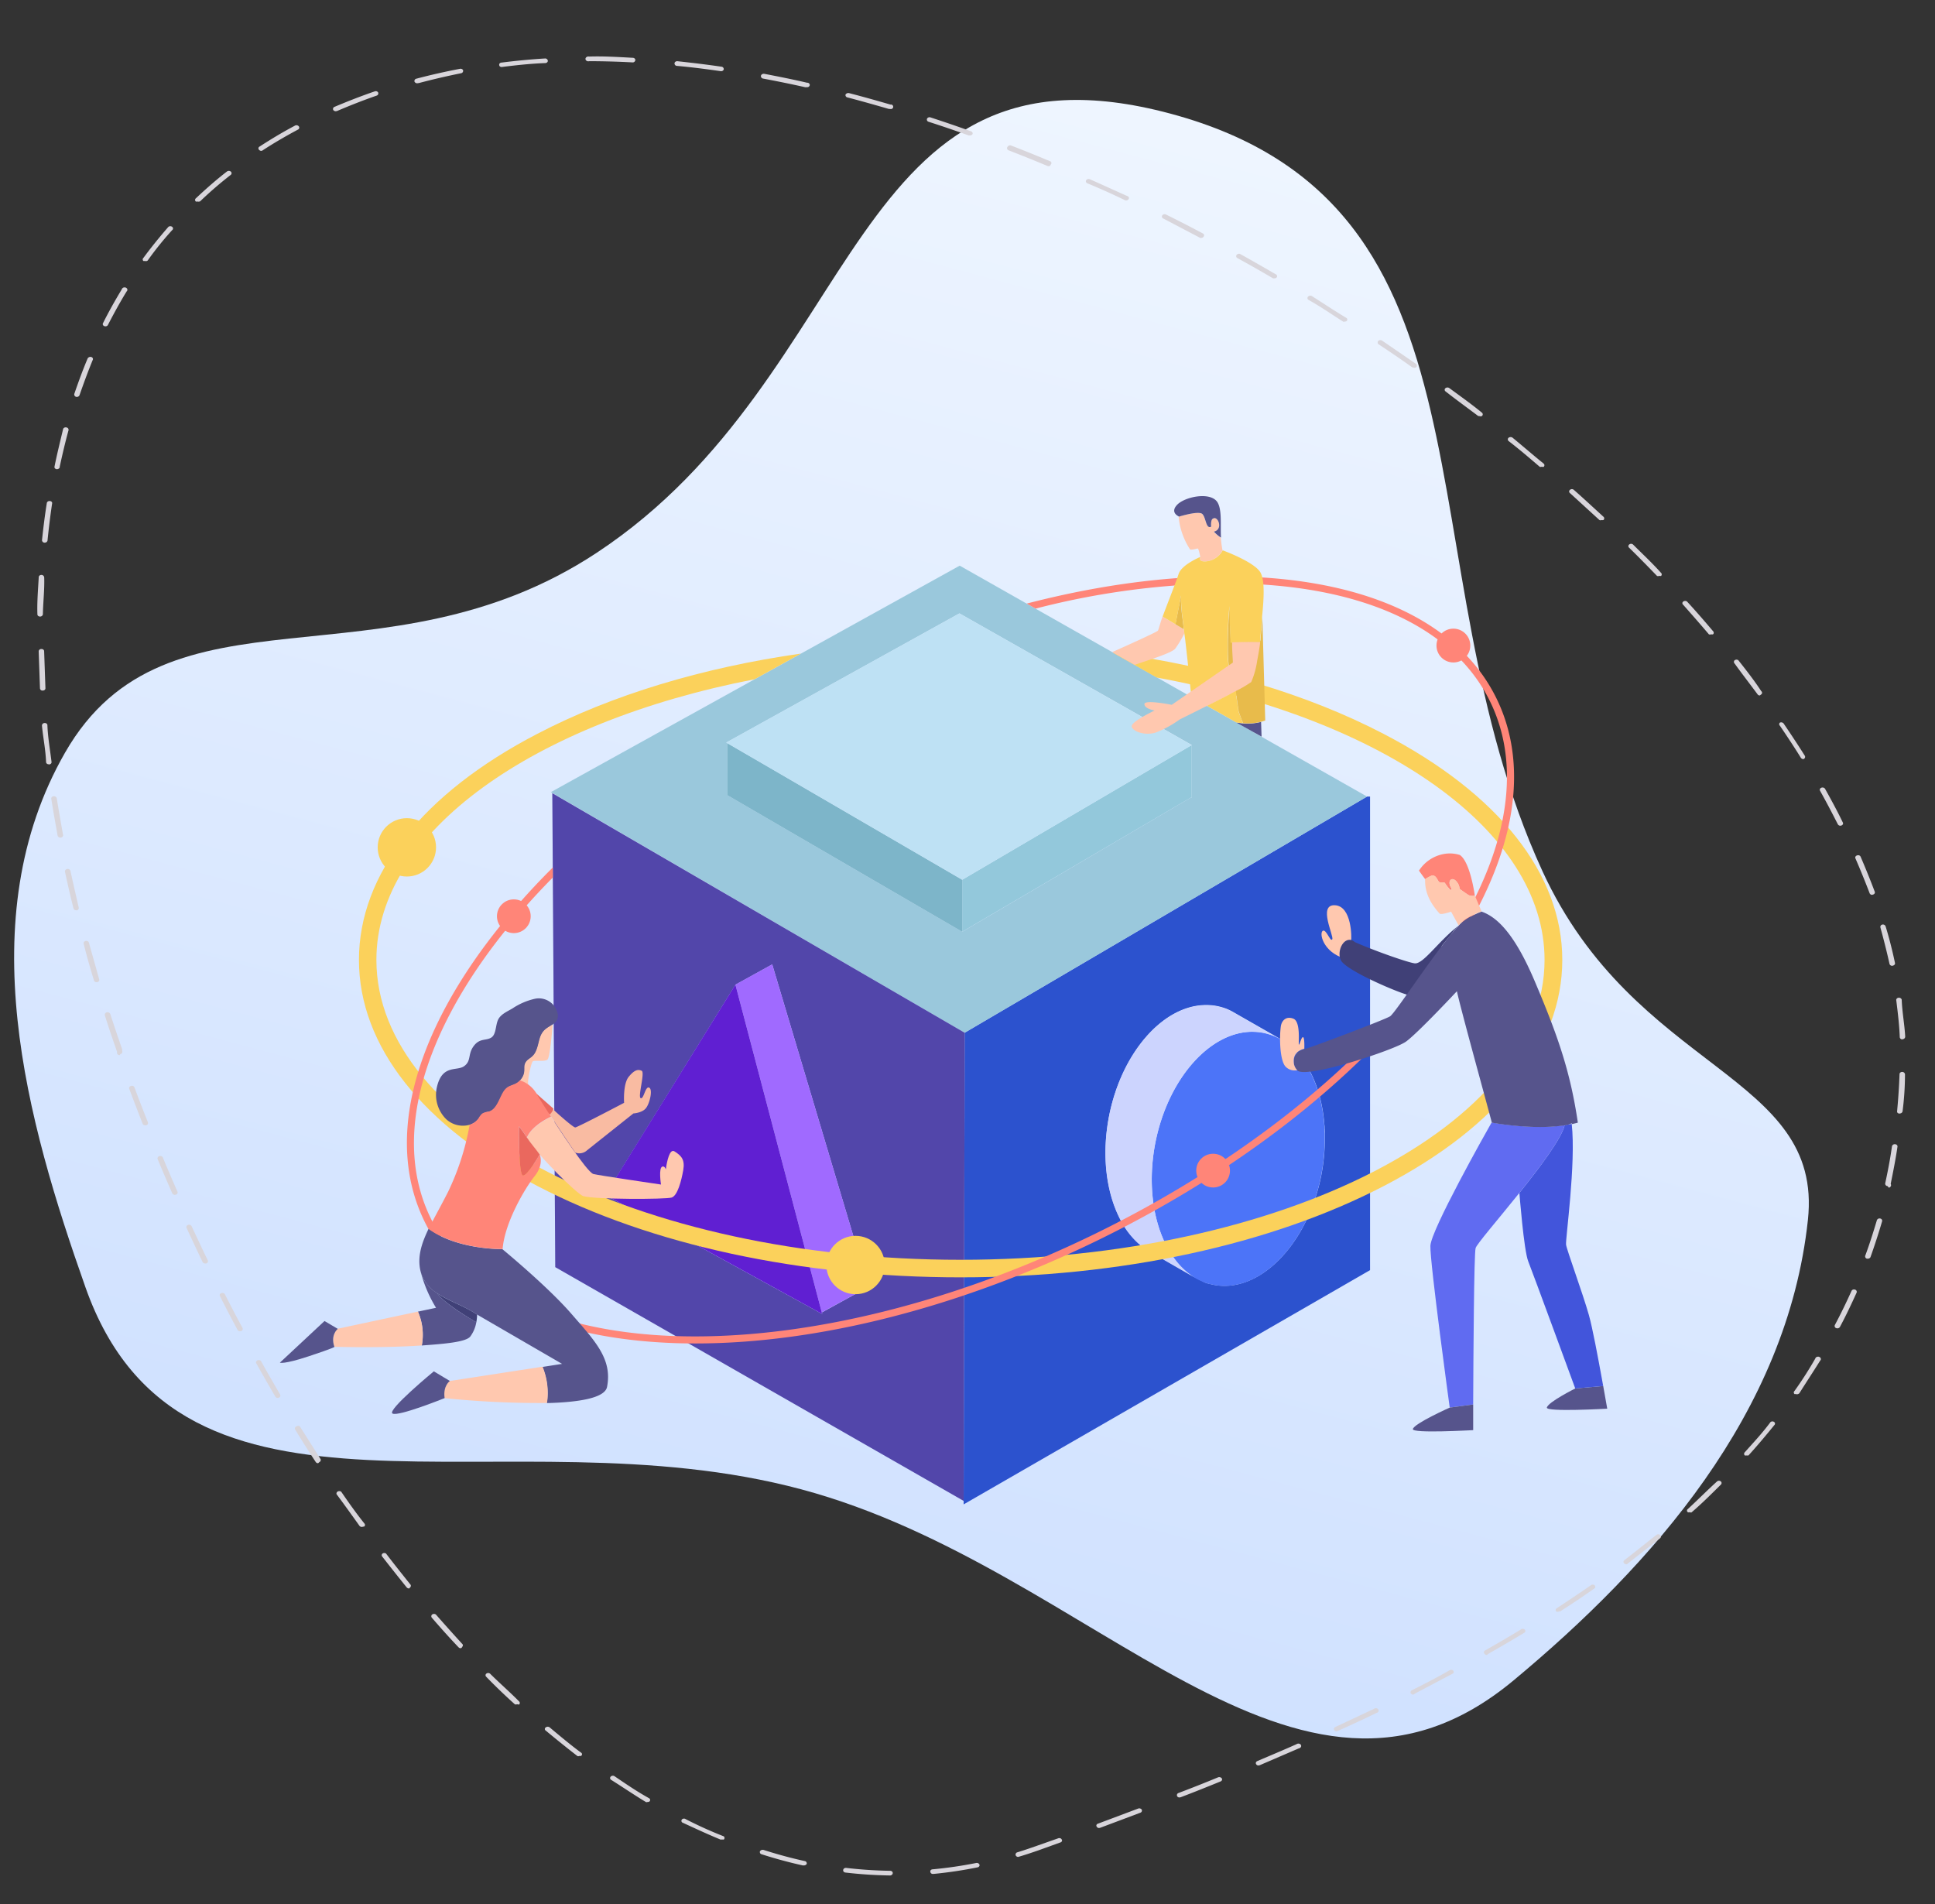 <svg id="_6" data-name="6" xmlns="http://www.w3.org/2000/svg" xmlns:xlink="http://www.w3.org/1999/xlink" width="504" height="496" viewBox="0 0 504 496">
  <rect x="0" y="0" width="504" height="496" fill="#333333" stroke="none"/>
  <defs>
    <clipPath id="clip-path">
      <rect id="Rectangle_52" data-name="Rectangle 52" width="504" height="496" fill="#fff" stroke="#707070" stroke-width="1"/>
    </clipPath>
    <linearGradient id="linear-gradient" x1="0.5" x2="0.5" y2="1" gradientUnits="objectBoundingBox">
      <stop offset="0" stop-color="#eef5ff"/>
      <stop offset="1" stop-color="#cee0ff"/>
    </linearGradient>
  </defs>
  <g id="Mask_Group_12" data-name="Mask Group 12" clip-path="url(#clip-path)">
    <path id="Oval" d="M238.148,370.958c79.314,0,149.449,60.271,192,0,27.065-38.34,50.8-85.586,42.967-135.667-5.945-37.986-53.484-25.38-90.373-69.915C326.161,97.07,329.716,0,238.148,0c-87.378,0-58.783,86.11-114.716,149.175-44.077,49.7-106.568,34.383-120.248,86.116-12.752,48.224,15.212,95.272,41.2,133.131C86.742,430.123,157.727,370.958,238.148,370.958Z" transform="matrix(0.966, 0.259, -0.259, 0.966, 74.809, -32.08)" fill="url(#linear-gradient)"/>
    <path id="Shape" d="M210.352,476.424a113.111,113.111,0,0,1-11.39-1.155.707.707,0,0,1-.478-.252.5.5,0,0,1-.091-.47.572.572,0,0,1,.278-.383.785.785,0,0,1,.52-.1,112.33,112.33,0,0,0,11.389,1.155.751.751,0,0,1,.5.186.522.522,0,0,1,.178.44.6.6,0,0,1-.3.47.834.834,0,0,1-.444.125A.864.864,0,0,1,210.352,476.424Zm11.389,0a.637.637,0,0,1-.684-.577.474.474,0,0,1,.137-.438.683.683,0,0,1,.489-.188,109.152,109.152,0,0,0,11.389-1.251.747.747,0,0,1,.855.481.509.509,0,0,1-.117.439.712.712,0,0,1-.453.235,112.383,112.383,0,0,1-11.389,1.3Zm-44.473-6.689a.6.6,0,0,1-.4-.77.86.86,0,0,1,.968-.337q5.187,1.879,10.592,3.273a.621.621,0,0,1,.512.77.858.858,0,0,1-.911.337v.048Q182.547,471.64,177.267,469.735Zm66.168,2.6a.609.609,0,0,1,.456-.77c1.651-.433,3.36-.962,5.068-1.492l5.695-1.781a.8.8,0,0,1,.541,0,.633.633,0,0,1,.37.334.459.459,0,0,1,.026.469.613.613,0,0,1-.424.3l-5.695,1.829c-1.708.529-3.474,1.059-5.181,1.492l-.171.048H244.1A.674.674,0,0,1,243.435,472.334Zm21.354-6.738a.455.455,0,0,1-.026-.468.612.612,0,0,1,.424-.3l10.591-3.561a.793.793,0,0,1,.911.337.6.6,0,0,1-.4.77L265.7,465.933l-.285.048A.684.684,0,0,1,264.789,465.6Zm-97.715-.1v.049h-.341c-3.3-1.493-6.6-3.177-9.851-4.813a.555.555,0,0,1,0-.818.774.774,0,0,1,.968,0,106.4,106.4,0,0,0,9.737,4.812.554.554,0,0,1,0,.819.867.867,0,0,1-.179.019A.854.854,0,0,1,167.074,465.5Zm118.955-7.075a.585.585,0,0,1,.341-.818c3.531-1.2,7.061-2.454,10.535-3.754a.856.856,0,0,1,.911.337.494.494,0,0,1,.02.445.631.631,0,0,1-.361.324c-3.531,1.3-7,2.551-10.535,3.754l-.285.048h-.043A.633.633,0,0,1,286.029,458.425ZM147.657,455.1c-2.961-1.925-5.695-3.946-8.883-6.112a.537.537,0,0,1-.085-.843.8.8,0,0,1,1-.072c2.9,2.117,5.695,4.187,8.826,6.064a.521.521,0,0,1,0,.866.8.8,0,0,1-.569.048l.114.048a.742.742,0,0,1-.4,0Zm159.213-4.331a.5.5,0,0,1-.019-.445.634.634,0,0,1,.362-.325c3.473-1.347,6.946-2.646,10.364-4.042a.849.849,0,0,1,.849-.047.593.593,0,0,1,.34.66.7.7,0,0,1-.62.493l-10.364,4.043-.285.048A.684.684,0,0,1,306.87,450.773Zm20.671-8.133a.5.5,0,0,1-.048-.474.632.632,0,0,1,.389-.344l10.136-4.331a.846.846,0,0,1,.843-.112.612.612,0,0,1,.408.632.674.674,0,0,1-.567.538c-3.417,1.492-6.776,2.936-10.25,4.331l-.285.1h-.005A.7.7,0,0,1,327.541,442.64ZM130.232,442.5q-3.987-3.321-8.029-6.93a.48.48,0,0,1,0-.819.841.841,0,0,1,1.025,0c2.676,2.407,5.352,4.813,7.971,6.883a.479.479,0,0,1,0,.818.665.665,0,0,1-.512,0v.049a.742.742,0,0,1-.455,0Zm217.581-8.711a.576.576,0,0,1,.284-.818c3.36-1.54,6.72-3.129,9.908-4.813a.848.848,0,0,1,.969,0,.517.517,0,0,1,0,.818l-9.966,4.813-.569.337A.82.82,0,0,1,347.813,433.785Zm-232.842-5.342a.929.929,0,0,1-.57,0c-2.448-2.358-4.84-4.812-7.231-7.459a.524.524,0,0,1,.114-.818.776.776,0,0,1,.968.1c2.392,2.55,4.841,4.813,7.232,7.411a.558.558,0,0,1,0,.866Zm252.43-4.283a.517.517,0,0,1,0-.819c3.3-1.733,6.549-3.465,9.624-5.2a.774.774,0,0,1,.968,0,.517.517,0,0,1,0,.819c-3.075,1.733-6.321,3.465-9.624,5.2l-.4.288h-.013A.646.646,0,0,1,367.4,424.159Zm19.076-10.348a.517.517,0,0,1,0-.818c3.131-1.925,6.206-3.8,9.167-5.727a.776.776,0,0,1,.969,0,.517.517,0,0,1,0,.818c-2.961,1.926-6.036,3.851-9.225,5.727a.635.635,0,0,1-.171-.048l-.171.048a.8.8,0,0,1-.569,0Zm-286.254-.769c-2.221-2.5-4.441-5.15-6.6-7.845a.6.6,0,0,1,0-.866.841.841,0,0,1,1.025,0c2.164,2.647,4.384,5.294,6.549,7.845a.517.517,0,0,1,0,.818.637.637,0,0,1-.229.288l-.17.049A.713.713,0,0,1,100.223,413.043Zm304.363-11.165a.516.516,0,0,1,0-.819c2.9-2.07,5.694-4.187,8.6-6.3a.772.772,0,0,1,.969,0,.557.557,0,0,1,0,.865l-8.656,6.3a.682.682,0,0,1-.17.145l-.171.048A.854.854,0,0,1,404.585,401.877ZM87.3,397.017c-1.993-2.647-4.043-5.438-6.036-8.182a.555.555,0,0,1,0-.818.776.776,0,0,1,.969,0c1.935,2.743,3.985,5.486,5.979,8.181a.556.556,0,0,1,0,.819l-.285.288A.844.844,0,0,1,87.3,397.017Zm334.77-7.894a.592.592,0,0,1-.455,0,.479.479,0,0,1,0-.818c2.676-2.31,5.352-4.813,7.858-6.93a.776.776,0,0,1,.969,0,.558.558,0,0,1,0,.866c-2.506,2.31-5.182,4.813-7.915,6.979q-.035,0-.071,0A.773.773,0,0,1,422.066,389.123Zm-346.5-8.566c-1.822-2.743-3.7-5.583-5.695-8.47a.6.6,0,0,1,.366-.692.844.844,0,0,1,.887.114c1.822,2.887,3.7,5.727,5.695,8.422a.556.556,0,0,1,0,.819l-.626.1h0A.78.78,0,0,1,75.567,380.557Zm361.988-5.679h-.569a.558.558,0,0,1,0-.866c2.391-2.5,4.726-4.813,6.946-7.6a.776.776,0,0,1,.969,0,.517.517,0,0,1,0,.819c-2.221,2.55-4.556,5.149-7,7.652a.737.737,0,0,1-.342,0ZM64.747,363.52c-1.765-2.887-3.474-5.823-5.068-8.663a.5.5,0,0,1-.02-.445.634.634,0,0,1,.362-.325.78.78,0,0,1,.911,0L66,362.75a.576.576,0,0,1-.285.818l-.341.289h-.005A.7.7,0,0,1,64.747,363.52Zm386.19-4.139-.114-.048h-.342a.517.517,0,0,1,0-.819,99.6,99.6,0,0,0,5.695-8.23.709.709,0,0,1,.637-.479.778.778,0,0,1,.748.345.555.555,0,0,1-.132.712c-1.879,2.791-3.872,5.582-5.694,8.277a.86.86,0,0,1-.626.257A.936.936,0,0,1,450.937,359.381Zm-396.1-13.235c-1.594-2.936-3.131-5.871-4.669-8.855a.494.494,0,0,1-.019-.445.629.629,0,0,1,.361-.325.8.8,0,0,1,.577-.022.629.629,0,0,1,.392.359c1.48,2.936,3.075,5.872,4.612,8.759a.587.587,0,0,1-.342.819l-.285.048H55.46A.7.7,0,0,1,54.839,346.147Zm407.088-3.609a.586.586,0,0,1-.341-.819c1.651-2.84,3.189-5.775,4.669-8.759a.648.648,0,0,1,.384-.3.8.8,0,0,1,.527.017.6.6,0,0,1,.4.77c-1.48,2.983-3.018,5.968-4.67,8.806a.765.765,0,0,1-.662.345A.853.853,0,0,1,461.927,342.538Zm-416.313-14.1q-2.22-4.475-4.27-8.951a.5.5,0,0,1-.027-.488.652.652,0,0,1,.425-.331.778.778,0,0,1,.91.385c1.367,2.983,2.791,5.967,4.271,8.9a.639.639,0,0,1-.4.819H46.2A.635.635,0,0,1,45.614,328.437Zm424.968-3.706a.608.608,0,0,1-.455-.77c1.253-3.032,2.335-6.112,3.36-9.143a.72.72,0,0,1,.854-.433.6.6,0,0,1,.512.722c-1.025,3.08-2.164,6.209-3.36,9.241a.752.752,0,0,1-.683.385ZM37.813,310.823a.753.753,0,0,1-.683-.385c-1.31-2.983-2.62-6.015-3.872-9.047a.57.57,0,0,1,.4-.77.75.75,0,0,1,.911.337c1.309,3.032,2.562,6.064,3.929,9.1a.609.609,0,0,1-.456.77Zm438.749-4.813a.637.637,0,0,1-.57-.722c.8-3.177,1.537-6.353,2.107-9.625a.745.745,0,0,1,.854-.482.709.709,0,0,1,.453.236.508.508,0,0,1,.117.438c-.57,3.128-1.31,6.3-2.107,9.625a.579.579,0,0,1,.018.586.774.774,0,0,1-.531.377ZM29.84,292.246c-1.2-3.032-2.391-6.064-3.53-9.143a.633.633,0,0,1,.5-.65.811.811,0,0,1,.863.264c1.139,3.08,2.335,6.112,3.531,9.144a.5.5,0,0,1-.025.471.673.673,0,0,1-.432.3l-.228.048A.793.793,0,0,1,29.84,292.246Zm450.047-5.192a.472.472,0,0,1-.137-.438c.4-3.128.74-6.352.968-9.625a.541.541,0,0,1,.22-.426.765.765,0,0,1,.521-.152.731.731,0,0,1,.683.626,75.95,75.95,0,0,1-.968,9.625.677.677,0,0,1-.57.529l-.228.048h-.01A.681.681,0,0,1,479.888,287.053ZM23.463,274.295a.751.751,0,0,1-.683-.385c-1.082-3.08-2.165-6.208-3.19-9.288a.5.5,0,0,1,.072-.455.694.694,0,0,1,.441-.267.8.8,0,0,1,.522.042.615.615,0,0,1,.333.342c1.025,3.128,2.106,6.209,3.189,9.241a.609.609,0,0,1-.456.77Zm457.654-6.93c0-3.177-.285-6.4-.569-9.625a.511.511,0,0,1,.136-.455.727.727,0,0,1,.49-.219.829.829,0,0,1,.54.149.6.6,0,0,1,.257.429c0,3.176.512,6.449.569,9.625a.68.68,0,0,1-.684.625l-.056.048A.638.638,0,0,1,481.117,267.365ZM16.744,255.333v-.482c-.969-3.128-1.936-6.256-2.847-9.625a.684.684,0,0,1,.569-.722.823.823,0,0,1,.855.433c.911,3.128,1.822,6.256,2.79,9.337v.481a.62.62,0,0,1-.512.77l-.171.241H17.4A.671.671,0,0,1,16.744,255.333Zm462.38-7.122c-.57-3.08-1.253-6.256-2.05-9.625a.626.626,0,0,1,.513-.722.746.746,0,0,1,.854.482c.854,3.177,1.537,6.352,2.107,9.625a.508.508,0,0,1-.117.438.709.709,0,0,1-.453.236l-.114.048h-.022A.724.724,0,0,1,479.124,248.21ZM11.391,236.083c-.854-3.177-1.651-6.353-2.334-9.625a.5.5,0,0,1,.091-.47.71.71,0,0,1,.478-.252.781.781,0,0,1,.519.1.572.572,0,0,1,.279.383c.74,3.08,1.537,6.256,2.335,9.625a.5.5,0,0,1-.072.455.688.688,0,0,1-.441.267h-.182A.66.66,0,0,1,11.391,236.083Zm463.177-6.546c-1.025-2.983-2.164-6.112-3.359-9.143a.5.5,0,0,1,.024-.471.67.67,0,0,1,.431-.3.8.8,0,0,1,.558.02.613.613,0,0,1,.354.365c1.2,3.08,2.335,6.209,3.36,9.241a.5.5,0,0,1-.072.455.691.691,0,0,1-.441.267l-.171.049h-.008A.661.661,0,0,1,474.568,229.537ZM7.406,217.65a.662.662,0,0,1-.684-.482c-.684-3.176-1.31-6.4-1.879-9.625a.552.552,0,0,1,.133-.472.77.77,0,0,1,.493-.249.723.723,0,0,1,.8.529c.57,3.177,1.2,6.352,1.822,9.625a.637.637,0,0,1-.569.722Zm459.532-6.3c-1.366-2.936-2.79-5.919-4.327-8.9a.5.5,0,0,1-.021-.445.63.63,0,0,1,.362-.324.8.8,0,0,1,.968.288c1.537,2.983,3.019,5.968,4.328,8.951a.5.5,0,0,1,0,.458.652.652,0,0,1-.4.312l-.228.049A.753.753,0,0,1,466.938,211.345ZM3.248,198.063c-.455-3.177-.911-6.4-1.31-9.625a.514.514,0,0,1,.136-.455.729.729,0,0,1,.49-.219.725.725,0,0,1,.8.529c.4,3.177.854,6.4,1.31,9.625a.514.514,0,0,1-.136.455.727.727,0,0,1-.49.219H3.98A.714.714,0,0,1,3.248,198.063Zm454.692-4.331c-1.594-2.791-3.36-5.679-5.181-8.567a.553.553,0,0,1,0-.818.816.816,0,0,1,.968.24c1.822,2.888,3.587,5.775,5.239,8.615a.585.585,0,0,1-.341.818v.048A.893.893,0,0,1,457.941,193.732ZM1.653,179.438,1.6,179.39a.648.648,0,0,1-.684-.529c0-3.273-.569-6.545-.74-9.625a.68.68,0,0,1,.684-.625.763.763,0,0,1,.52.151.539.539,0,0,1,.22.427c0,3.128.455,6.352.74,9.625a.525.525,0,0,1-.178.439.744.744,0,0,1-.5.186Zm445.582-2.647c-1.88-2.743-3.872-5.486-5.695-8.23a.6.6,0,0,1,0-.866.847.847,0,0,1,.969,0c2.05,2.792,4.043,5.535,5.694,8.278a.516.516,0,0,1,0,.818l-.4.289h-.011A.647.647,0,0,1,447.236,176.791Zm-12.13-16.074c-2.05-2.6-4.214-5.246-6.434-7.941a.515.515,0,0,1,0-.818.841.841,0,0,1,1.025,0c2.277,2.646,4.441,5.341,6.491,7.94a.556.556,0,0,1,0,.819.666.666,0,0,1-.456,0,1.071,1.071,0,0,1-.626,0ZM.743,160.139H.686A.637.637,0,0,1,0,159.562q0-3.393,0-6.785,0-1.444,0-2.887a.638.638,0,0,1,.684-.578.768.768,0,0,1,.521.152.538.538,0,0,1,.219.426q0,1.444,0,2.887c0,2.262,0,4.476,0,6.738a.527.527,0,0,1-.178.44.747.747,0,0,1-.5.185Zm421.381-15.111c-2.335-2.6-4.67-5.15-7-7.6a.517.517,0,0,1,0-.819.771.771,0,0,1,1.025,0c2.279,2.455,4.67,4.813,7,7.6a.558.558,0,0,1,0,.866l-.456-.048a.795.795,0,0,1-.569,0ZM.686,140.841a.746.746,0,0,1-.5-.185.527.527,0,0,1-.179-.44c0-3.224.4-6.449.684-9.625a.54.54,0,0,1,.219-.426.768.768,0,0,1,.521-.152.721.721,0,0,1,.684.674c0,3.128-.512,6.4-.684,9.625a.712.712,0,0,1-.73.529ZM407.66,129.965l-7.46-7.316a.517.517,0,0,1,0-.818.769.769,0,0,1,1.025,0c2.449,2.31,4.954,4.812,7.46,7.267a.558.558,0,0,1,0,.866.733.733,0,0,1-.456,0,.865.865,0,0,1-.569,0ZM2.508,121.639a.657.657,0,0,1-.626-.674c.455-3.224.968-6.449,1.594-9.625a.57.57,0,0,1,.279-.383.781.781,0,0,1,.519-.1.663.663,0,0,1,.477.221.465.465,0,0,1,.093.453c-.57,3.08-1.082,6.3-1.537,9.625a.727.727,0,0,1-.722.485Q2.547,121.642,2.508,121.639Zm390.574-6.112a.735.735,0,0,1-.512,0c-2.562-2.358-5.239-4.812-7.858-6.978a.558.558,0,0,1,0-.866.911.911,0,0,1,1.025,0c2.619,2.309,5.3,4.812,7.857,7.026a.558.558,0,0,1,0,.866,1.057,1.057,0,0,1-.158.012A1.068,1.068,0,0,1,393.082,115.526Zm-386.7-12.9a.706.706,0,0,1-.479-.252.5.5,0,0,1-.091-.47c.74-3.128,1.651-6.3,2.562-9.625a.594.594,0,0,1,.336-.4.8.8,0,0,1,.575-.037.625.625,0,0,1,.512.722c-.969,3.08-1.822,6.256-2.62,9.384a.573.573,0,0,1-.214.493.812.812,0,0,1-.522.183Zm370.9-.865a.662.662,0,0,1-.309-.049c-2.79-2.262-5.694-4.525-8.256-6.69a.515.515,0,0,1,0-.818.841.841,0,0,1,1.025,0c2.733,2.166,5.694,4.428,8.256,6.689a.558.558,0,0,1,0,.866.791.791,0,0,1-.716,0ZM360.511,88.51a.863.863,0,0,1-.228-.031c-2.79-2.166-5.694-4.284-8.6-6.352a.6.6,0,0,1,0-.866.841.841,0,0,1,1.025,0l8.6,6.352a.6.6,0,0,1,0,.866.834.834,0,0,1-.427.114A.849.849,0,0,1,360.511,88.51ZM12.074,83.956a.653.653,0,0,1-.455-.77c1.2-3.128,2.449-6.209,3.815-9.144a.859.859,0,0,1,.911-.337.653.653,0,0,1,.4.313.494.494,0,0,1,0,.457c-1.31,2.888-2.562,5.968-3.759,9.048a.734.734,0,0,1-.713.456A.873.873,0,0,1,12.074,83.956Zm330.613-8.037c-2.961-2.021-5.695-4.091-8.883-6.016a.554.554,0,0,1-.024-.8.836.836,0,0,1,.935-.158c2.9,1.973,5.694,3.994,8.883,6.064a.517.517,0,0,1,0,.819.919.919,0,0,1-.456.1.729.729,0,0,1-.455,0ZM20.1,65.812a.632.632,0,0,1-.389-.344.5.5,0,0,1,.048-.474c1.595-2.936,3.36-5.823,5.182-8.615a.709.709,0,0,1,.637-.479.778.778,0,0,1,.748.345.555.555,0,0,1-.132.712c-1.822,2.743-3.531,5.631-5.182,8.567a.647.647,0,0,1-.383.306.805.805,0,0,1-.528-.017Zm305.16-1.78h-.4c-3.019-1.926-6.15-3.851-9.225-5.679a.553.553,0,0,1-.07-.769.819.819,0,0,1,.867-.242c3.131,1.877,6.206,3.8,9.281,5.728a.517.517,0,0,1,0,.818.761.761,0,0,1-.451.145Zm-19.02-11.214-9.452-5.39a.543.543,0,0,1-.228-.818.781.781,0,0,1,.968-.193q4.84,2.6,9.566,5.342a.553.553,0,0,1,0,.818.584.584,0,0,1-.455.241.529.529,0,0,1-.4,0ZM31.264,49.209h-.4a.517.517,0,0,1,0-.819c2.165-2.743,4.442-5.342,6.777-7.844a.774.774,0,0,1,.968,0,.521.521,0,0,1,0,.866,83.908,83.908,0,0,0-6.662,7.7.694.694,0,0,1-.428.143A.727.727,0,0,1,31.264,49.209Zm256.189-6.834h.056Zm-.342,0c-3.189-1.685-6.491-3.321-9.794-4.813a.577.577,0,0,1-.333-.523.594.594,0,0,1,.37-.506.816.816,0,0,1,.7.018c3.3,1.589,6.606,3.273,9.795,4.813a.517.517,0,0,1,0,.818.659.659,0,0,1-.4.193ZM45.467,34.2a.8.8,0,0,1-.422-.009.517.517,0,0,1,0-.818c2.676-2.358,5.694-4.813,8.314-6.689a.841.841,0,0,1,1.025,0,.558.558,0,0,1,0,.866,100.641,100.641,0,0,0-8.2,6.593.857.857,0,0,1-.717.057ZM267.579,32.75h-.341q-5.012-2.31-10.08-4.476a.647.647,0,0,1-.389-.435.558.558,0,0,1,.162-.528.666.666,0,0,1,.421-.3.791.791,0,0,1,.546.06c3.3,1.4,6.72,2.936,10.08,4.476a.517.517,0,0,1,0,.818.553.553,0,0,1-.342.385Zm-20.328-8.711h-.342c-3.36-1.348-6.89-2.695-10.364-3.947a.585.585,0,0,1-.341-.818.647.647,0,0,1,.383-.306.805.805,0,0,1,.528.017c3.53,1.3,7,2.6,10.42,3.994a.631.631,0,0,1,.362.325.494.494,0,0,1-.019.445.714.714,0,0,1-.57.288ZM62.014,21.344a.517.517,0,0,1,0-.819c3.132-1.876,6.321-3.657,9.624-5.245a.809.809,0,0,1,.89.269.559.559,0,0,1-.15.789c-3.245,1.588-6.491,3.32-9.509,5.15a.76.76,0,0,1-.229.1h-.1A.663.663,0,0,1,62.014,21.344ZM226.3,16.387c-3.53-1.156-7.117-2.31-10.649-3.369a.608.608,0,0,1-.455-.77.857.857,0,0,1,.911-.337c3.587,1.059,7.175,2.214,10.7,3.369a.586.586,0,1,1,0,1.155ZM81.659,11.622A.586.586,0,0,1,82,10.8c3.417-1.3,6.947-2.55,10.592-3.657a.8.8,0,0,1,.541,0,.63.63,0,0,1,.37.334.6.6,0,0,1-.4.77c-3.587,1.107-7.118,2.358-10.478,3.657l-.341.048A.822.822,0,0,1,81.659,11.622ZM204.771,9.986c-3.644-.962-7.289-1.829-10.933-2.647a.672.672,0,0,1-.512-.722.643.643,0,0,1,.354-.429.861.861,0,0,1,.615-.053c3.587.819,7.289,1.685,10.99,2.695a.638.638,0,0,1,.684.578.638.638,0,0,1-.684.578ZM103.07,4.981a.62.62,0,0,1,.512-.77c3.587-.818,7.346-1.54,11.389-2.166a.794.794,0,0,1,.538.061.591.591,0,0,1,.316.372.636.636,0,0,1-.569.722c-3.759.626-7.46,1.348-11.047,2.166l-.455.048A.792.792,0,0,1,103.07,4.981Zm79.835.049c-3.759-.674-7.517-1.3-11.389-1.781a.637.637,0,0,1-.57-.722.57.57,0,0,1,.279-.383.781.781,0,0,1,.519-.1c3.644.529,7.46,1.107,11.389,1.829a.639.639,0,0,1,.57.722.673.673,0,0,1-.665.444A.8.8,0,0,1,182.9,5.029ZM125.481,1.812a.494.494,0,0,1-.2-.392.472.472,0,0,1,.137-.438A.679.679,0,0,1,125.9.794c3.7-.337,7.516-.578,11.389-.674a.69.69,0,0,1,.683.578.522.522,0,0,1-.178.439.747.747,0,0,1-.5.186c-3.815,0-7.631.288-11.389.625h.056l-.057,0A.7.7,0,0,1,125.481,1.812Zm23.257-.585a.816.816,0,0,1-.807-.24.549.549,0,0,1,0-.723.816.816,0,0,1,.807-.24c3.759,0,7.631.385,11.39.722a.729.729,0,0,1,.49.219.515.515,0,0,1,.136.455.693.693,0,0,1-.626.529C156.369,1.612,152.554,1.371,148.738,1.227Z" transform="matrix(0.999, -0.035, 0.035, 0.999, 4.828, 19.915)" fill="#d8d5db"/>
    <g id="Group_399" data-name="Group 399" transform="translate(72.896 129.228)">
      <g id="branding">
        <g id="Layer_2" data-name="Layer 2">
          <g id="OBJECTS">
            <g id="_Group_" data-name="&lt;Group&gt;" transform="translate(70.588 18.11)">
              <path id="Path_3387" data-name="Path 3387" d="M299.606,85.47h.778V208.82L194.53,269.831v-.916l.266-121.931ZM257.061,211.924a7.9,7.9,0,0,0,.778.284c.266.092.531.165.8.238h.128l.824.192c11.9,2.371,24.518-10.41,28.107-28.546a50.083,50.083,0,0,0,.916-9.668c0-.4,0-.806,0-1.2a12.746,12.746,0,0,0-.055-1.4,4.492,4.492,0,0,0-.064-.916c-.064-.32-.064-.824-.11-1.227s-.082-.769-.137-1.144-.1-.751-.165-1.126-.119-.742-.192-1.1-.128-.668-.2-1-.192-.916-.311-1.309c-.146-.6-.32-1.2-.494-1.776l-.046-.137q-.156-.494-.33-.989c-.238-.7-.5-1.364-.778-2.014-.119-.284-.247-.558-.375-.833s-.192-.412-.293-.6l-.247-.5V157.1c-.137-.266-.275-.522-.421-.778-.32-.577-.668-1.135-1.035-1.675-.11-.174-.229-.339-.348-.5a21.375,21.375,0,0,0-1.831-2.252c-.183-.2-.366-.385-.559-.568s-.385-.375-.586-.549-.5-.439-.76-.65-.394-.311-.6-.458a8.357,8.357,0,0,0-.714-.494c-.238-.165-.485-.311-.732-.458l-.266-.146-11.426-6.528-.778-.449a14.468,14.468,0,0,0-1.914-.916,15.562,15.562,0,0,0-2.3-.65,13.979,13.979,0,0,0-2.811-.266c-11.041-.055-21.973,12.113-25.305,28.83-1.968,10.071-.787,19.611,2.692,26.551a21.652,21.652,0,0,0,5.933,7.526,15.106,15.106,0,0,0,3.049,1.9h0l10.986,6.317a.549.549,0,0,0,.1.055c.11.073.229.128.339.192.256.137.513.266.778.375s.412.192.623.275Z" transform="translate(-87.019 -25.328)" fill="#3460f2"/>
              <g id="Group_453" data-name="Group 453" transform="translate(107.511 60.142)" opacity="0.15">
                <path id="Path_3388" data-name="Path 3388" d="M299.606,85.47h.778V208.82L194.53,269.831v-.916l.266-121.931ZM257.061,211.924a7.9,7.9,0,0,0,.778.284c.266.092.531.165.8.238h.128l.824.192c11.9,2.371,24.518-10.41,28.107-28.546a50.083,50.083,0,0,0,.916-9.668c0-.4,0-.806,0-1.2a12.746,12.746,0,0,0-.055-1.4,4.492,4.492,0,0,0-.064-.916c-.064-.32-.064-.824-.11-1.227s-.082-.769-.137-1.144-.1-.751-.165-1.126-.119-.742-.192-1.1-.128-.668-.2-1-.192-.916-.311-1.309c-.146-.6-.32-1.2-.494-1.776l-.046-.137q-.156-.494-.33-.989c-.238-.7-.5-1.364-.778-2.014-.119-.284-.247-.558-.375-.833s-.192-.412-.293-.6l-.247-.5V157.1c-.137-.266-.275-.522-.421-.778-.32-.577-.668-1.135-1.035-1.675-.11-.174-.229-.339-.348-.5a21.375,21.375,0,0,0-1.831-2.252c-.183-.2-.366-.385-.559-.568s-.385-.375-.586-.549-.5-.439-.76-.65-.394-.311-.6-.458a8.357,8.357,0,0,0-.714-.494c-.238-.165-.485-.311-.732-.458l-.266-.146-11.426-6.528-.778-.449a14.468,14.468,0,0,0-1.914-.916,15.562,15.562,0,0,0-2.3-.65,13.979,13.979,0,0,0-2.811-.266c-11.041-.055-21.973,12.113-25.305,28.83-1.968,10.071-.787,19.611,2.692,26.551a21.652,21.652,0,0,0,5.933,7.526,15.106,15.106,0,0,0,3.049,1.9h0l10.986,6.317a.549.549,0,0,0,.1.055c.11.073.229.128.339.192.256.137.513.266.778.375s.412.192.623.275Z" transform="translate(-194.53 -85.47)"/>
              </g>
              <path id="Path_3389" data-name="Path 3389" d="M274.308,152.39h.751a14.72,14.72,0,0,1,2.06.256,15.636,15.636,0,0,1,2.3.659c.2.073.412.156.613.247l.5.229a8.608,8.608,0,0,1,.916.476l.266.146c.247.146.494.293.732.458s.485.32.714.494.4.3.6.458.513.421.76.65.394.357.586.549.375.375.558.568a21.373,21.373,0,0,1,1.831,2.252l.348.5c.366.54.714,1.1,1.035,1.675.146.256.284.513.421.778v.046l.247.5c.1.192.2.394.293.6s.256.549.375.833c.275.65.54,1.318.778,2.014q.174.494.33.989l.046.137c.174.577.348,1.172.494,1.776.119.43.22.861.311,1.309s.137.659.2,1,.137.732.192,1.1.119.751.165,1.126.1.76.137,1.144.082.815.11,1.227.046.6.064.916q0,.687.055,1.4v1.2a50.082,50.082,0,0,1-.916,9.668c-3.561,18.1-16.141,30.918-28.079,28.537l-.824-.192h-.128c-.266-.073-.531-.146-.8-.238a7.9,7.9,0,0,1-.778-.284l-.156-.055c-.211-.082-.421-.174-.623-.275s-.522-.238-.778-.375c-.11-.064-.229-.119-.339-.192a.55.55,0,0,1-.1-.055,15.153,15.153,0,0,1-1.309-.842l-.65-.485a18.852,18.852,0,0,1-3.516-3.616,24.6,24.6,0,0,1-2.417-3.909c-3.479-6.94-4.66-16.48-2.692-26.551C252.317,164.5,263.266,152.335,274.308,152.39Z" transform="translate(-91.539 -30.981)" fill="#4c74f8"/>
              <path id="Path_3390" data-name="Path 3390" d="M253.9,70.82V84.526h-.284L194.13,119.435V105.9L241.875,77.87Z" transform="translate(-86.985 -24.091)" fill="#93c8db"/>
              <path id="Path_3391" data-name="Path 3391" d="M243.727,80.215h.284V66.481l-60.5-34.268L122.785,65.85l.293.174v13.55l61.167,35.569h0Zm45.96-.293L184.877,141.446,77.512,79.006l-.412-.238L183.586,19.78Z" transform="translate(-77.1 -19.78)" fill="#a4d5ea"/>
              <g id="Group_454" data-name="Group 454" transform="translate(0)" opacity="0.06">
                <path id="Path_3392" data-name="Path 3392" d="M243.727,80.215h.284V66.481l-60.5-34.268L122.785,65.85l.293.174v13.55l61.167,35.569h0Zm45.96-.293L184.877,141.446,77.512,79.006l-.412-.238L183.586,19.78Z" transform="translate(-77.1 -19.78)"/>
              </g>
              <path id="Path_3393" data-name="Path 3393" d="M273.194,151.755c-11.041-.055-21.973,12.113-25.305,28.83-1.968,10.071-.787,19.611,2.692,26.551A24.6,24.6,0,0,0,253,211.045a18.854,18.854,0,0,0,3.516,3.616l.65.485a15.148,15.148,0,0,0,1.309.842l-10.986-6.317h0a15.106,15.106,0,0,1-3.049-1.9,21.652,21.652,0,0,1-5.933-7.526c-3.479-6.94-4.66-16.48-2.692-26.551,3.314-16.718,14.264-28.885,25.305-28.83a13.982,13.982,0,0,1,2.811.266,15.563,15.563,0,0,1,2.3.65,14.465,14.465,0,0,1,1.914.916l.778.449,11.426,6.528c-.3-.174-.613-.33-.916-.476l-.5-.229c-.2-.092-.412-.174-.613-.247a15.641,15.641,0,0,0-2.3-.659,14.72,14.72,0,0,0-2.06-.256Z" transform="translate(-90.425 -30.346)" fill="#ccd4fe"/>
              <path id="Path_3394" data-name="Path 3394" d="M184.911,146.914l-.266,121.931L78.279,207.962,77.51,84.52h0Zm-25.04,66.175L134.786,129.1l-9.586,5.3L91.325,189.166l56.507,31.027-.11-.421Z" transform="translate(-77.135 -25.248)" fill="#6658d4"/>
              <g id="Group_455" data-name="Group 455" transform="translate(0.375 59.272)" opacity="0.2">
                <path id="Path_3395" data-name="Path 3395" d="M184.911,146.914l-.266,121.931L78.279,207.962,77.51,84.52h0Zm-25.04,66.175L134.786,129.1l-9.586,5.3L91.325,189.166l56.507,31.027-.11-.421Z" transform="translate(-77.51 -84.52)"/>
              </g>
              <path id="Path_3396" data-name="Path 3396" d="M188.477,119.408,127.31,83.84V70.29l11.939,6.931,49.238,28.638v13.55Z" transform="translate(-81.341 -24.046)" fill="#7db5c9"/>
              <path id="Path_3397" data-name="Path 3397" d="M139.186,133.21,164.271,217.2l-12.177,6.656L129.6,138.483Z" transform="translate(-81.534 -29.361)" fill="#a06aff"/>
              <path id="Path_3398" data-name="Path 3398" d="M149.077,224.765,92.57,193.737l33.9-54.767,22.495,85.374Z" transform="translate(-78.407 -29.847)" fill="#601fd2"/>
              <path id="Path_3399" data-name="Path 3399" d="M127.283,67.171,126.99,67,187.727,33.36l60.5,34.3L236.2,74.706l-47.745,28.034L139.222,74.1Z" transform="translate(-81.314 -20.927)" fill="#bee1f4"/>
            </g>
            <path id="Path_3400" data-name="Path 3400" d="M289.379,65.68c-19.84-10.336-44.065-17.533-70.5-21.14l11.408,6.473c58.851,10.8,101.02,39.725,101.02,73.545,0,43.03-68.244,78.114-152.135,78.114S27.041,167.643,27.041,124.558c0-33.39,41.016-61.945,98.521-73.106l12.067-6.683c-25.717,3.662-49.3,10.8-68.665,20.9C39,81.235,22.5,102.182,22.5,124.558s16.48,43.287,46.463,58.887c29.489,15.354,68.665,23.8,110.249,23.8s80.759-8.46,110.249-23.8c29.965-15.564,46.463-36.512,46.463-58.887S319.381,81.28,289.379,65.68Z" transform="translate(-1.9 -3.761)" fill="#fbd15b"/>
            <path id="Path_3401" data-name="Path 3401" d="M319.975,54.69c-9.567-19.629-33.106-30.927-66.358-31.815-17.45-.467-36.484,1.968-56.04,7.04l2.316,1.309a204.74,204.74,0,0,1,49.439-6.574c1.41,0,2.82,0,4.211.055,32.511.87,55.518,11.8,64.765,30.789s3.662,43.836-15.674,69.974c-19.428,26.312-50.556,50.712-87.5,68.72-36.53,17.8-73.371,26.615-103.95,26.605-33.124,0-58.878-10.346-68.867-30.835-11.966-24.573,1.529-58.027,31.833-88.7V98.654A179.373,179.373,0,0,0,56.539,118.9c-19.785,26.715-25.406,52.241-15.848,71.87s33.115,30.89,66.349,31.806q2.115.055,4.257.055c32.044,0,69.022-9.448,104.646-26.8C253.15,177.7,284.47,153.1,304.127,126.55,323.911,99.89,329.533,74.319,319.975,54.69Z" transform="translate(-3.053 -1.927)" fill="#ff8578"/>
            <g id="_Group_2" data-name="&lt;Group&gt;" transform="translate(216.817)">
              <path id="Path_3402" data-name="Path 3402" d="M278.682,68.067,272.09,64.4c.174,0,.916.146,1.776.229a13.862,13.862,0,0,0,4.688-.394C278.618,66.071,278.682,68.067,278.682,68.067Z" transform="translate(-239.799 -5.425)" fill="#56548c"/>
              <path id="Path_3403" data-name="Path 3403" d="M279.432,61.088c-.375.128-.723.229-1.071.32h0a13.861,13.861,0,0,1-4.688.394c-.1-.229-.531-1.245-1.08-2.856a.965.965,0,0,0-.1-.284c-.037-.1-.32-2.3-.7-5.045v-.211c-.357-2.683-.76-5.75-.916-7.443v4.413a12.818,12.818,0,0,1-.092,1.392c0,.064,0,.11-.046.128A53.4,53.4,0,0,1,269.9,46.4h0q-.11-.98-.165-1.978a112.054,112.054,0,0,1,.43-13.165h0c.046,2.975.174,6.354.3,9.512l7.727-.494a.311.311,0,0,0,0-.092c0-.266.046-.531.064-.778,0-.421.064-.815.092-1.172a3,3,0,0,1,.055-.623c.055-.192,0-.229,0-.33.082-.97.174-2.069.275-3.241Z" transform="translate(-239.597 -2.64)" fill="#e8bb4b"/>
              <path id="Path_3404" data-name="Path 3404" d="M264.159,8.36s-.183-1.831.494-2.106c1.273-.842,2.747,2.829.192,3.433a9.495,9.495,0,0,0,1.831,1.566,32.467,32.467,0,0,0,.449,3.268,5.493,5.493,0,0,1-4.578,2.9c-1.831,0-1.273-1.053-1.209-1.172h0s-.43-2.206-.65-2.206-1.785.494-2.042.2a18.759,18.759,0,0,1-2.957-8.469h0s5.173-1.639,6.152-.7S262.785,9.084,264.159,8.36Z" transform="translate(-238.414 -0.404)" fill="#ffc8af"/>
              <path id="Path_3405" data-name="Path 3405" d="M264.547,5.85c-.677.247-.494,2.106-.494,2.106-1.373.723-1.328-2.371-2.289-3.3s-6.152.7-6.152.7h0V5.273s-2.371-.989-.394-3.04,8.414-3.4,10.355-.815c1.364,1.831.87,6.052,1.035,9.155a2.26,2.26,0,0,0,0,.238,9.494,9.494,0,0,1-1.831-1.566C267.284,8.679,265.819,5.008,264.547,5.85Z" transform="translate(-238.307 0.001)" fill="#56548c"/>
              <path id="Path_3406" data-name="Path 3406" d="M249.912,34.27l3.36,2.005,2.179,1.3c.064.485.073.577.137,1.089a28.769,28.769,0,0,1-2.316,3.882c-.769,1.154-6.693,2.939-10.611,4.285l-5.841-3.323s11.389-5.045,11.9-5.585C248.832,37.758,249.418,35.588,249.912,34.27Z" transform="translate(-236.82 -2.894)" fill="#ffc8af"/>
              <path id="Path_3407" data-name="Path 3407" d="M256.53,33.516c.128.989.275,2.206.439,3.552l-2.179-1.3,1.447-7.5a36.4,36.4,0,0,0,.293,5.246Z" transform="translate(-238.338 -2.387)" fill="#e8bb4b"/>
              <path id="Path_3408" data-name="Path 3408" d="M270.916,57.324a.812.812,0,0,0,.1.284l-.778-5.328C270.6,55.026,270.916,57.324,270.916,57.324Zm5.731-36.09c-1.538-2.792-9.86-5.814-9.86-5.814a5.493,5.493,0,0,1-4.623,2.9c-1.831,0-1.263-1.053-1.2-1.172-.275.1-4.88,2.051-5.649,4.4s-2.527,6.72-4.175,11.124l3.36,2.005,1.447-7.5c0,.916,0,1.831.073,2.82v.055c.055.778.128,1.575.229,2.371.046.366.1.778.146,1.2s.073.586.11.916c.055.467.11.916.174,1.456s.119.989.183,1.5c.046.357.092.723.146,1.089.586,4.953,1.19,10.84,1.465,13.532l.146,1.474,1.181.7,2.792-3.845,6.519.128a53.413,53.413,0,0,1-.842-5.493h0q-.11-.98-.165-1.978a112.061,112.061,0,0,1,.43-13.165h0c.046,2.975.174,6.354.3,9.512h.394c1.2,0,4.871-.174,7.324-.055h0v-.421a.313.313,0,0,0,0-.092c0-.266.046-.531.064-.778,0-.421.064-.815.092-1.172a3,3,0,0,1,.055-.623c.055-.192,0-.229,0-.33.082-.97.174-2.069.275-3.241C277.471,28.466,277.837,23.431,276.647,21.234Zm-6.409,30.835-1.1-1.5c-.192.211-4.2,1.767-8.954,3.571l-.357.137,2.921,1.648c2.49-1.273,5.255-2.692,7.443-3.854Z" transform="translate(-238.029 -1.302)" fill="#fbd15b"/>
              <path id="Path_3409" data-name="Path 3409" d="M273.135,63.845c-.861-.082-1.6-.183-1.776-.229l-.513-.293L268.1,61.758,263.76,59.3c2.536-1.273,5.3-2.692,7.489-3.854v.211c.375,2.747.7,5.045.7,5.045s.064.192.1.284C272.632,62.6,273.062,63.617,273.135,63.845Z" transform="translate(-239.095 -4.683)" fill="#fbd15b"/>
              <path id="Path_3410" data-name="Path 3410" d="M275.792,41.535c0,.458-.339,2.618-.778,4.889a21.36,21.36,0,0,1-1.538,5.493,27.97,27.97,0,0,1-4.028,2.353c-2.188,1.163-4.953,2.582-7.489,3.854-3.827,1.923-7.123,3.552-7.123,3.552a27.562,27.562,0,0,1-6.308,3.433c-2.591.751-5.557-.1-6.171-1.474-.458-1.035,3.827-3.259,5.951-4.294-.522-.092-2.655-.568-2.655-1.666,0-1.254,7.114.183,7.114.183s15.885-10.986,15.921-10.986-.192-3.278-.192-4.221V41.59C269.695,41.545,273.366,41.416,275.792,41.535Z" transform="translate(-237.285 -3.503)" fill="#ffc8af"/>
            </g>
            <g id="_Group_3" data-name="&lt;Group&gt;" transform="translate(260.519 93.069)">
              <path id="Path_3411" data-name="Path 3411" d="M304.491,125.93a2.454,2.454,0,0,1,.833.439,1.19,1.19,0,0,0,.211.156c5.658,2.463,13.834,5.292,15.518,5.493,2.243.247,6.088-5.685,11.371-9.778a15.268,15.268,0,0,0-1.95,2.325q-1.062,1.282-2.115,2.573c-1.364,1.675.449,4.248-2.261,5.338-2.014.806.421,2.454-.787,4.248-1.987,2.939-1.831,3.955-5.6,3.6-1.831-.174-16.242-6.235-17.835-9.009a2.8,2.8,0,0,1-.348-1.007C301.158,128.255,302.5,125.508,304.491,125.93Z" transform="translate(-285.982 -103.394)" fill="#404077"/>
              <path id="Path_3412" data-name="Path 3412" d="M376.179,259.075s-15.976.916-15.729-.284c.3-1.437,7.4-4.981,7.4-4.981l7.279-.641C375.739,256.594,376.179,259.075,376.179,259.075Z" transform="translate(-290.964 -114.453)" fill="#56548c"/>
              <path id="Path_3413" data-name="Path 3413" d="M374.466,246.871l-7.279.641s-11.105-30.258-12.25-33.124-2.3-17.816-2.3-17.816c5.356-6.683,10.785-13.925,11.774-17.523v-.082l.394-.1c.494-.073.989-.165,1.465-.266,1.144,10.437-1.675,30.039-1.474,31.467s4.395,12.818,5.942,18.311c.916,3.214,2.4,11.142,3.479,17.111C374.3,245.956,374.393,246.423,374.466,246.871Z" transform="translate(-290.304 -108.154)" fill="#4255db"/>
              <path id="Path_3414" data-name="Path 3414" d="M343.268,178.2s10.6,2.051,19.4.641l-.394.1v.073c-.989,3.6-6.409,10.84-11.774,17.523-5.6,6.976-11.105,13.339-11.4,14.365-.43,1.5-.577,27.658-.641,40.769h-.156l-5.951.787s-5.173-37.775-5.035-42.115c.128-4.092,14.356-29.343,15.839-31.952Z" transform="translate(-288.166 -108.12)" fill="#606bf1"/>
              <path id="Path_3415" data-name="Path 3415" d="M331.392,121.871h0a4.9,4.9,0,0,1,.357-.4,12.176,12.176,0,0,1,2.747-1.978h.073a21.715,21.715,0,0,1,2.792-1.291c3.781,1.318,8.423,5.31,13.852,18.128,6.18,14.566,9.311,23.8,11.234,36.841-.513.146-1.035.265-1.566.375v-.22a8.486,8.486,0,0,1-1.437.485c-8.8,1.41-19.4-.641-19.4-.641-1.209-4.642-8.1-29.544-9.1-34.232,0,0-10.144,10.867-13.257,13.12s-26.01,9.7-28.263,7.544l-.156-.156a3.048,3.048,0,0,1-.76-1.831c-.174-2.1.98-3.095,2.747-3.58,2.206-.623,20.847-7.654,22.284-8.56S325.926,127.575,331.392,121.871Z" transform="translate(-284.886 -103.052)" fill="#56548c"/>
              <path id="Path_3416" data-name="Path 3416" d="M337.885,258.45h.156v6.665c-.449,0-15.967.916-15.711-.284.3-1.437,9.613-5.594,9.613-5.594Z" transform="translate(-287.744 -114.899)" fill="#56548c"/>
              <path id="Path_3417" data-name="Path 3417" d="M332.613,110.842l-.293.394a11.664,11.664,0,0,1-1.538-1.941c-.558-.1-1.309.165-1.63-.385-.458-.769-.815-1.657-1.776-1.447a9.156,9.156,0,0,0-1.675.916c-.137-.183-1.62-2.179-1.62-2.261a9.759,9.759,0,0,1,7.279-4.431,8.706,8.706,0,0,1,3.351.366h0c2.747,1.831,3.909,10.62,3.909,10.62a2.893,2.893,0,0,1-1.584-.128c-.44-.247-2.3-1.584-2.408-1.666a2.746,2.746,0,0,0-.549-1.584C332.75,107.281,331.139,108.828,332.613,110.842Z" transform="translate(-287.892 -101.655)" fill="#ff8578"/>
              <path id="Path_3418" data-name="Path 3418" d="M332.466,111.764l.293-.394c-1.474-2.014.137-3.561,1.5-1.556a2.746,2.746,0,0,1,.522,1.566c.11.082,1.968,1.419,2.408,1.666a2.893,2.893,0,0,0,1.584.128l1.74,4.092a21.718,21.718,0,0,0-2.792,1.291h-.073a9.989,9.989,0,0,0-2.747,1.978,4.886,4.886,0,0,0-.357.4l-1.959-3.58s-2.637.916-3.021.467c-2.747-3.058-3.854-5.85-3.745-8.972h0a9.156,9.156,0,0,1,1.675-.916c.961-.211,1.318.677,1.776,1.447.32.549,1.071.284,1.63.385a11.664,11.664,0,0,0,1.566,2Z" transform="translate(-288.038 -102.183)" fill="#ffc8af"/>
              <path id="Path_3419" data-name="Path 3419" d="M296.633,123.082c.916-.687,1.968,2.966,2.5,2.188s-3.818-9.1.687-8.881,4.358,8.734,4.239,9.045c-1.987-.421-3.333,2.325-2.975,4.358C296.761,127.935,295.754,123.778,296.633,123.082Z" transform="translate(-285.549 -102.899)" fill="#ffc8af"/>
              <path id="Path_3420" data-name="Path 3420" d="M289.458,155.415c.22,0,.65-2.087,1.089-1.95s.32,3.021.32,3.021h0c-1.767.485-2.921,1.483-2.747,3.58a3.048,3.048,0,0,0,.76,1.831l.156.156a3.278,3.278,0,0,1-3.049-.916c-1.483-1.566-1.648-7.407-1.245-10.455.183-1.4,1.282-2.829,3.287-2.033S289.256,155.415,289.458,155.415Z" transform="translate(-284.554 -105.605)" fill="#ffc8af"/>
            </g>
            <g id="_Group_4" data-name="&lt;Group&gt;" transform="translate(0 130.815)">
              <g id="_Group_5" data-name="&lt;Group&gt;">
                <path id="Path_3421" data-name="Path 3421" d="M106.464,190.278c.293-2.115,1-5.493,2.261-4.688,1.831,1.144,2.747,2.2,2.28,4.88s-1.465,6.638-3.012,7.141-20.05.522-23.044-.375c-1.511-.458-12.076-10.73-14.649-15.225,1.364-3.259,6.281-5.411,6.281-5.411h0c1.831,2.747,9.155,14.154,10.986,14.877,1.3.348,17.642,2.747,17.642,2.747s-.714-4.449.394-4.688C106.033,189.463,106.3,189.784,106.464,190.278Z" transform="translate(-5.938 -145.731)" fill="#ffc8af"/>
                <path id="Path_3422" data-name="Path 3422" d="M76.845,175.446c-1.575-2.353-2.875-4.459-3.461-5.429a.321.321,0,0,0-.046-.073,3.177,3.177,0,0,0-.229-.421c3.351,3.314,9.439,8.817,10.025,8.7.787-.137,12.7-6.409,12.7-6.409s-.33-4.9,1.2-6.775,2.463-1.987,3.378-1.575-1.062,6.848-.247,7.141,1.172-3.186,2.188-2.747.156,4.138-.842,5.365-3.25,1.355-3.25,1.355L86.2,184.171a2.966,2.966,0,0,1-3.095.6C80.91,181.553,78.667,178.193,76.845,175.446Z" transform="translate(-6.175 -144.605)" fill="#f9bba2"/>
                <path id="Path_3423" data-name="Path 3423" d="M76.354,175.353a3.662,3.662,0,0,0,.98-1.529L71.84,168.99l1.978,4.184Z" transform="translate(-6.068 -145.088)" fill="#ea685e"/>
                <path id="Path_3424" data-name="Path 3424" d="M54.722,230.791l-.2-.119c-3.214-2.17-7.178-3.415-10.2-5.438a9.485,9.485,0,0,1-4.4-6.052,11.517,11.517,0,0,1-.238-2.261c0-2.747.916-5.374,2.39-8.45h0c7.544,5.493,19.226,5.273,19.226,5.273s11.755,9.668,17.926,16.782S90,242.3,88.57,249.632c-.577,2.948-7.553,4-15.674,4.211a17.871,17.871,0,0,0-1.163-9.412h0l5.127-.8Z" transform="translate(-3.352 -148.423)" fill="#56548c"/>
                <path id="Path_3425" data-name="Path 3425" d="M53.1,175.83a6.409,6.409,0,0,1-6.015-1.465,8.926,8.926,0,0,1-2.472-8.176c1.337-6.2,5.173-4.257,7.114-5.631s.916-3.049,2.472-5.2,3.168-1.4,4.578-2.234,1.08-3.442,1.941-4.916c.751-1.282,2.38-1.959,3.616-2.7a17.4,17.4,0,0,1,5.85-2.518,4.99,4.99,0,0,1,5.9,3.809,2.435,2.435,0,0,1-.677,2.408,4.733,4.733,0,0,1-.613.5h0l-1.08.723h0a.778.778,0,0,0-.174.128,2.262,2.262,0,0,0-.449.33.431.431,0,0,0-.082.055c-1.831,1.556-1.492,3.662-2.518,5.823-.824,1.758-2.042,1.675-2.683,2.911s.32,2.4-1.154,4.3a3.342,3.342,0,0,1-.284.33c-1.4,1.492-2.884,1-4.1,2.646s-1.831,5.017-4.129,5.493a4.129,4.129,0,0,0-1.621.531,5.319,5.319,0,0,0-.916,1.2A4.578,4.578,0,0,1,53.1,175.83Z" transform="translate(-3.752 -142.883)" fill="#56548c"/>
                <path id="Path_3426" data-name="Path 3426" d="M76.8,150.34v.073s-.6,8.45-1.346,9.055-3.378.1-3.809.458-1.474,5.136-1.19,6.079a6.968,6.968,0,0,0-2.17-1.071h0a3.341,3.341,0,0,0,.284-.33c1.474-1.9.494-3.085,1.154-4.3s1.831-1.154,2.683-2.911c1.025-2.2.714-4.266,2.518-5.823a.43.43,0,0,1,.082-.055c.156-.128.3-.229.449-.33a.777.777,0,0,1,.174-.128h0A13.16,13.16,0,0,0,76.8,150.34Z" transform="translate(-5.768 -143.513)" fill="#ffc8af"/>
                <path id="Path_3427" data-name="Path 3427" d="M70.413,169.681l.293.485a.321.321,0,0,1,.046.073c.586.97,1.886,3.076,3.461,5.429h0s-4.916,2.152-6.281,5.411c-.32-.485-1.566-2.289-2.051-2.921,0,0-.192,12.772,1.035,12.817s4.33-5.493,4.33-5.493c.2.5.989,2.82-1.318,5.7-2.536,3.159-7.8,12.113-8.331,18.961,0,0-11.728.265-19.226-5.273h0c1.291-2.673,3.04-5.731,4.99-9.558a67.146,67.146,0,0,0,5.649-17.532,4.578,4.578,0,0,0,2.316-1.694,5.319,5.319,0,0,1,.916-1.2,4.129,4.129,0,0,1,1.621-.531c2.252-.467,2.911-3.818,4.129-5.493s2.7-1.154,4.1-2.646h0a6.967,6.967,0,0,1,2.17,1.071,8.038,8.038,0,0,1,2.2,2.426A.422.422,0,0,0,70.413,169.681Z" transform="translate(-3.579 -144.854)" fill="#ff8578"/>
                <path id="Path_3428" data-name="Path 3428" d="M72.4,247.744a17.871,17.871,0,0,1,1.126,9.384,244.5,244.5,0,0,1-26.706-1.263c-.513-3.214,1.364-4.459,1.364-4.459l24.179-3.726Z" transform="translate(-3.947 -151.735)" fill="#ffc8af"/>
                <path id="Path_3429" data-name="Path 3429" d="M73.414,186.614s-3.1,5.493-4.33,5.493-1.035-12.817-1.035-12.817c.485.632,1.73,2.435,2.051,2.921C71.089,183.721,72.215,184.948,73.414,186.614Z" transform="translate(-5.747 -145.958)" fill="#ea685e"/>
                <path id="Path_3430" data-name="Path 3430" d="M54.949,232.218l.2.119a11.4,11.4,0,0,1-.2,2s-8.084-4.578-10.2-7.553C47.725,228.812,51.736,230.048,54.949,232.218Z" transform="translate(-3.78 -149.969)" fill="#404077"/>
                <path id="Path_3431" data-name="Path 3431" d="M54.487,233.744a8.688,8.688,0,0,1-1.584,3.763c-1.172,1.447-6.83,1.9-12.616,2.316a15.088,15.088,0,0,0-1.007-8.817l4.715-1a34.6,34.6,0,0,1-4.12-9.879,9.485,9.485,0,0,0,4.4,6.052h0C46.4,229.24,54.487,233.744,54.487,233.744Z" transform="translate(-3.318 -149.408)" fill="#56548c"/>
                <path id="Path_3432" data-name="Path 3432" d="M42.795,249l4.175,2.509s-1.831,1.245-1.364,4.459c0,0-12.067,4.88-13.577,4.019S42.795,249,42.795,249Z" transform="translate(-2.694 -151.846)" fill="#56548c"/>
                <path id="Path_3433" data-name="Path 3433" d="M37.242,232a15.088,15.088,0,0,1,1.007,8.817l-.97.064c-9.906.632-21.79.284-21.79.284-1.108-3.159.87-4.706.87-4.706Z" transform="translate(-1.28 -150.41)" fill="#ffc8af"/>
                <path id="Path_3434" data-name="Path 3434" d="M11.627,234.68l3.452,2.042s-1.978,1.547-.87,4.706c0,0-.165.284-6.711,2.444S0,245.529,0,245.529Z" transform="translate(0 -150.637)" fill="#56548c"/>
              </g>
            </g>
            <circle id="Ellipse_29" data-name="Ellipse 29" cx="4.404" cy="4.404" r="4.404" transform="translate(301.257 34.516)" fill="#ff8578"/>
            <circle id="Ellipse_30" data-name="Ellipse 30" cx="4.395" cy="4.395" r="4.395" transform="translate(238.68 171.288)" fill="#ff8578"/>
            <circle id="Ellipse_31" data-name="Ellipse 31" cx="4.395" cy="4.395" r="4.395" transform="translate(56.543 105.031)" fill="#ff8578"/>
            <circle id="Ellipse_32" data-name="Ellipse 32" cx="7.599" cy="7.599" r="7.599" transform="translate(25.479 83.882)" fill="#fbd15b"/>
            <circle id="Ellipse_33" data-name="Ellipse 33" cx="7.599" cy="7.599" r="7.599" transform="translate(142.347 192.675)" fill="#fbd15b"/>
          </g>
        </g>
      </g>
    </g>
  </g>
</svg>
